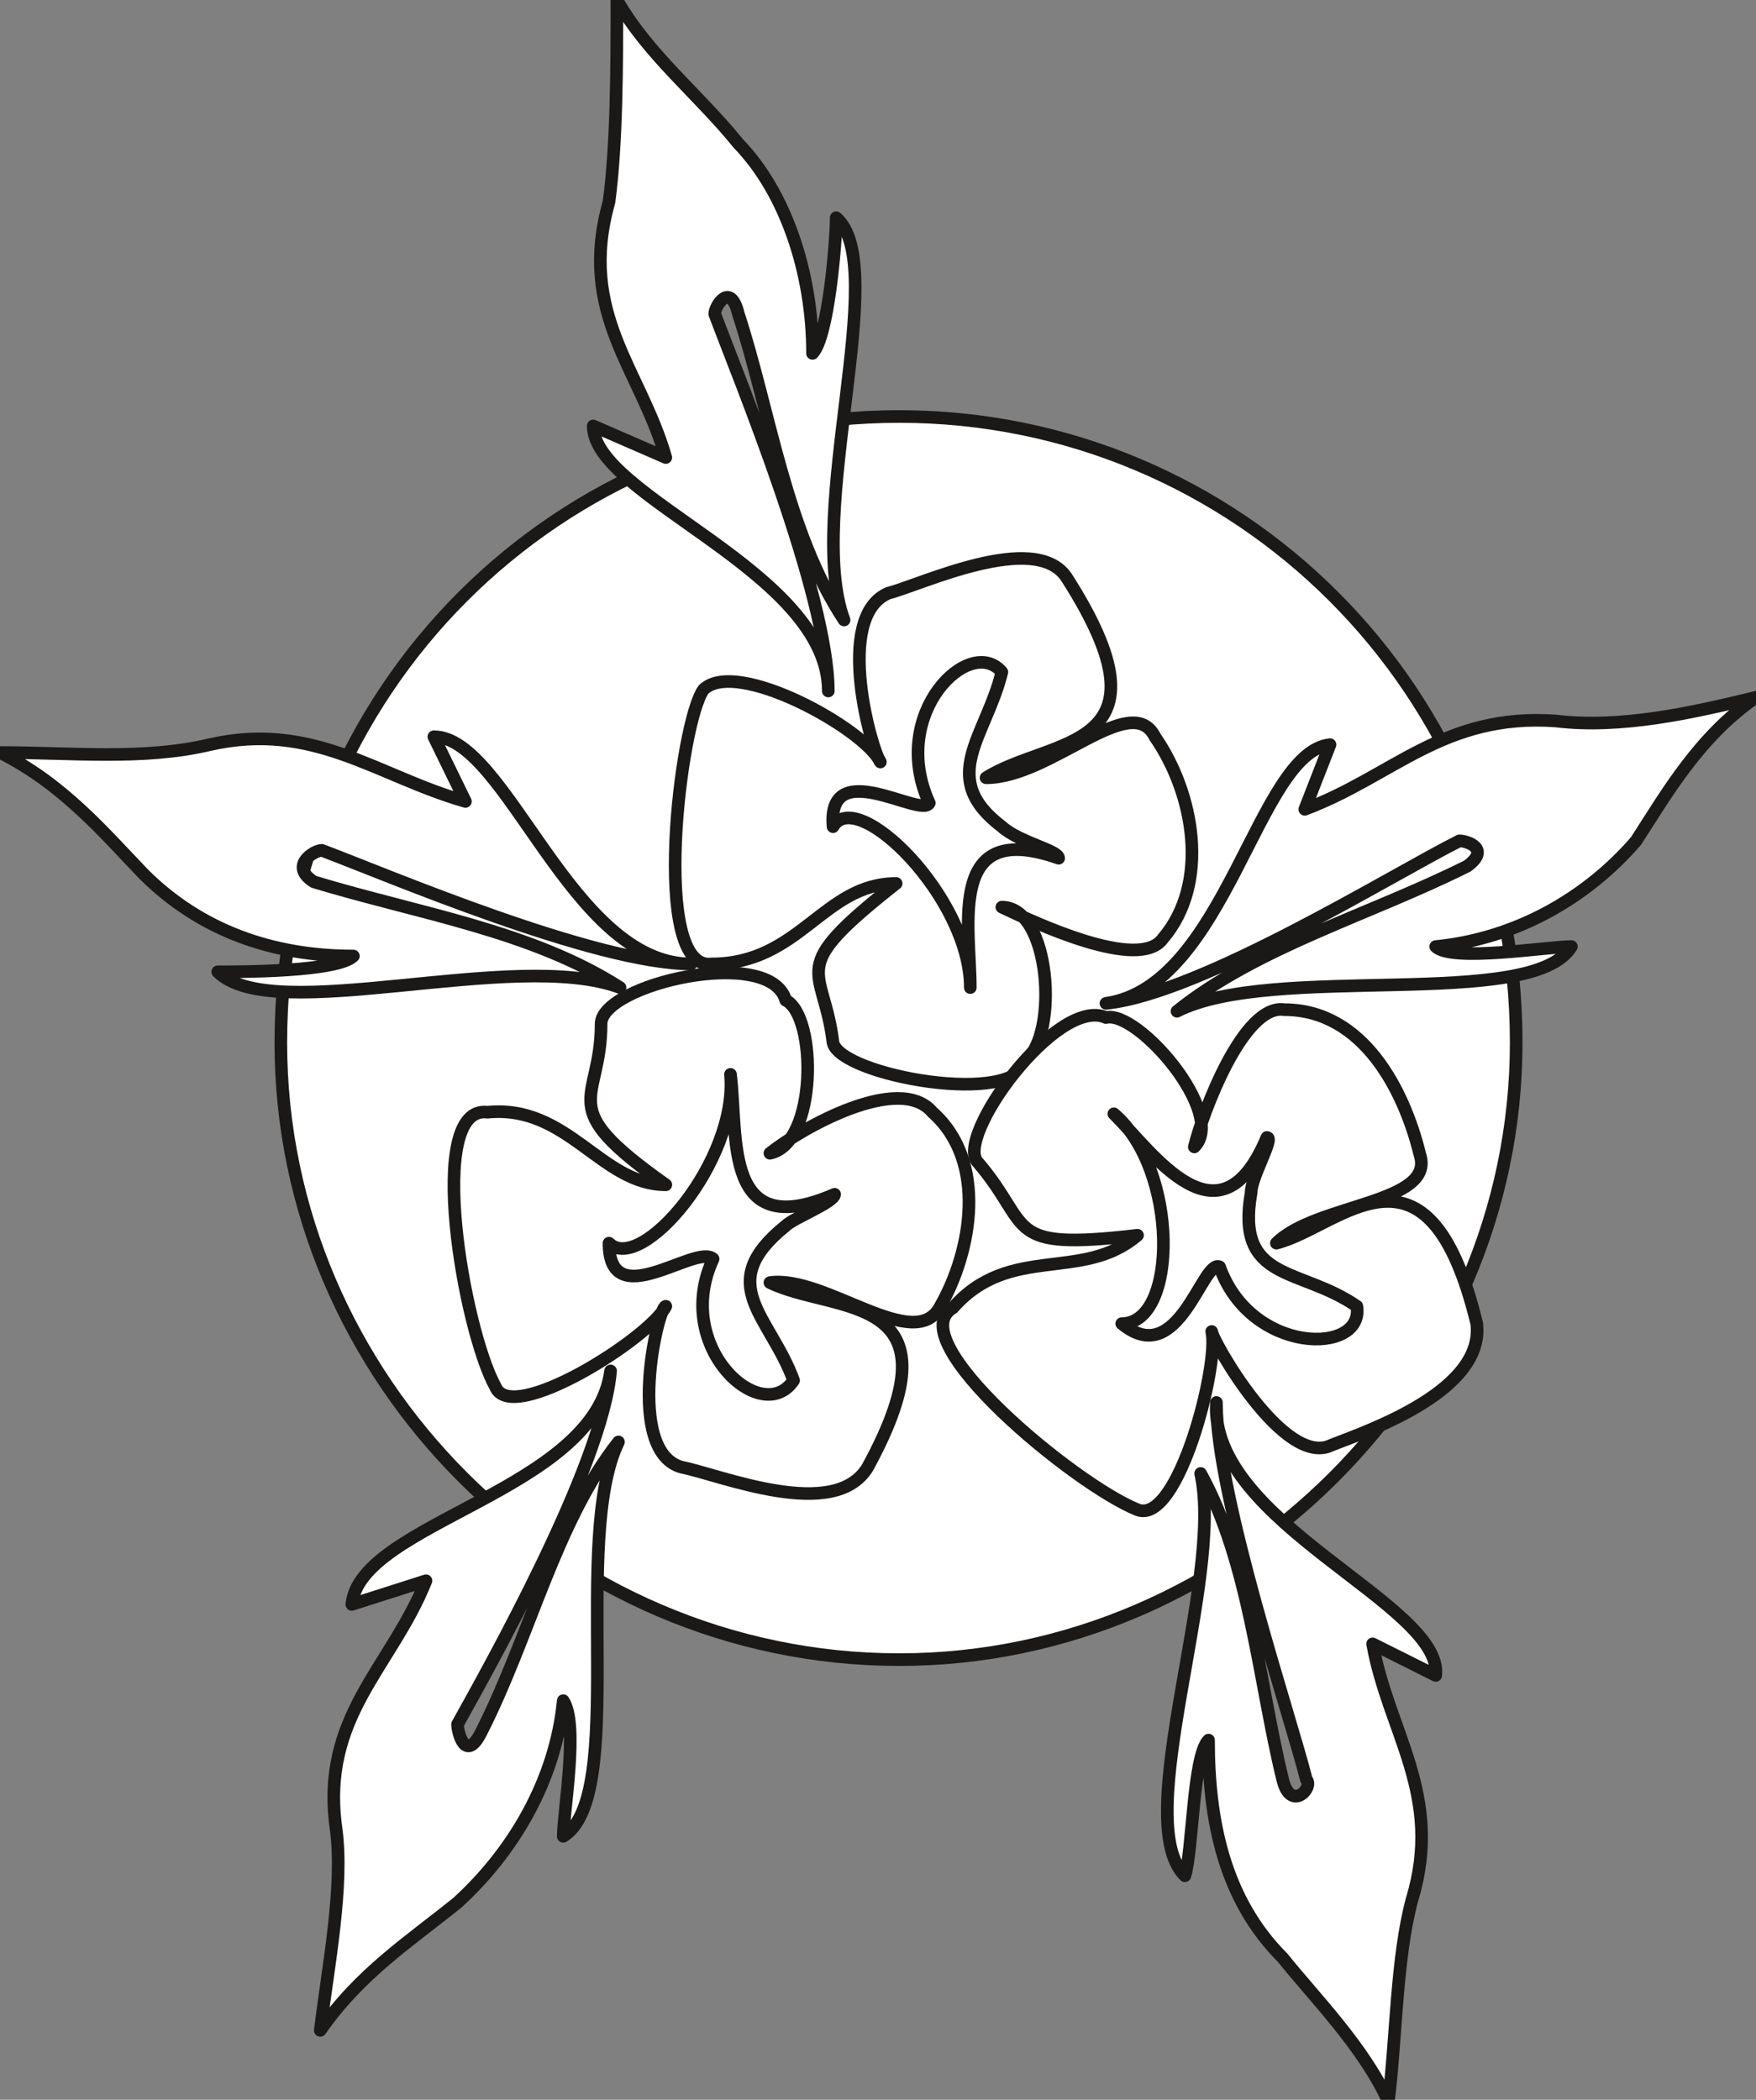 <svg xmlns="http://www.w3.org/2000/svg" xml:space="preserve" width="42.066" height="50.306" fill-rule="evenodd" stroke-linejoin="round" stroke-width="28.222" preserveAspectRatio="xMidYMid" version="1.2" viewBox="0 0 1113 1331"><rect x="0" y="0" width="1113" height="1331" fill="#808080" stroke="none"/><defs class="ClipPathGroup"><clipPath id="a" clipPathUnits="userSpaceOnUse"><path d="M0 0h1113v1331H0z"/></clipPath></defs><g class="SlideGroup"><g class="Slide" clip-path="url(#a)"><g class="Page"><g class="com.sun.star.drawing.ClosedBezierShape"><path fill="none" d="M174 259h792v798H174z" class="BoundingBox"/><path fill="#FFF" d="M961 661c0-225-178-397-391-397-215 0-392 172-392 397 0 213 177 391 392 391 213 0 391-178 391-391Z"/><path fill="none" stroke="#1B1918" stroke-linejoin="miter" stroke-width="8" d="M961 661c0-225-178-397-391-397-215 0-392 172-392 397 0 213 177 391 392 391 213 0 391-178 391-391Z"/></g><g class="com.sun.star.drawing.ClosedBezierShape"><path fill="none" d="M284 613h336v340H284z" class="BoundingBox"/><path fill="#FFF" d="M422 828c-10 20-98 76-108 51-20-36-45-179-5-174 51-5 72 46 113 46-72-51-41-51-41-102 0-25 107-50 117-15 20 10 20 91-10 97 20-16 82-51 103-26 35 31 25 88 5 123-16 31-73-20-108-15 41 20 123 5 62 117-21 35-93 5-118 0-36-10-15-102-10-102Z"/><path fill="none" stroke="#1B1918" stroke-linejoin="miter" stroke-width="8" d="M422 828c-10 20-98 76-108 51-20-36-45-179-5-174 51-5 72 46 113 46-72-51-41-51-41-102 0-25 107-50 117-15 20 10 20 91-10 97 20-16 82-51 103-26 35 31 25 88 5 123-16 31-73-20-108-15 41 20 123 5 62 117-21 35-93 5-118 0-36-10-15-102-10-102Z"/></g><g class="com.sun.star.drawing.ClosedBezierShape"><path fill="none" d="M382 680h152v209H382z" class="BoundingBox"/><path fill="#FFF" d="M386 788c20 20 82-52 77-107 5 40-5 107 66 76 0 5-26 15-31 20-46 37-10 57 5 98-20 30-77-21-51-77-11-10-66 36-66-10Z"/><path fill="none" stroke="#1B1918" stroke-linejoin="miter" stroke-width="8" d="M386 788c20 20 82-52 77-107 5 40-5 107 66 76 0 5-26 15-31 20-46 37-10 57 5 98-20 30-77-21-51-77-11-10-66 36-66-10Z"/></g><g class="com.sun.star.drawing.ClosedBezierShape"><path fill="none" d="M424 350h337v343H424z" class="BoundingBox"/><path fill="#FFF" d="M558 483c-10-21-91-66-112-46-15 20-34 179 5 174 56 0 71-51 117-51-71 56-46 51-40 101 5 21 117 41 122 11 21-16 16-97-15-97 21 10 87 41 102 20 30-35 20-92-5-128-15-30-66 26-107 26 41-26 122-16 51-127-20-30-93 5-113 10-35 15-10 101-5 107Z"/><path fill="none" stroke="#1B1918" stroke-linejoin="miter" stroke-width="8" d="M558 483c-10-21-91-66-112-46-15 20-34 179 5 174 56 0 71-51 117-51-71 56-46 51-40 101 5 21 117 41 122 11 21-16 16-97-15-97 21 10 87 41 102 20 30-35 20-92-5-128-15-30-66 26-107 26 41-26 122-16 51-127-20-30-93 5-113 10-35 15-10 101-5 107Z"/></g><g class="com.sun.star.drawing.ClosedBezierShape"><path fill="none" d="M524 415h153v213H524z" class="BoundingBox"/><path fill="#FFF" d="M528 524c15-26 87 45 87 102 0-40-15-107 56-82 0-5-25-10-36-20-41-31-10-57 0-98-20-24-72 26-46 83-5 10-65-31-61 15Z"/><path fill="none" stroke="#1B1918" stroke-linejoin="miter" stroke-width="8" d="M528 524c15-26 87 45 87 102 0-40-15-107 56-82 0-5-25-10-36-20-41-31-10-57 0-98-20-24-72 26-46 83-5 10-65-31-61 15Z"/></g><g class="com.sun.star.drawing.ClosedBezierShape"><path fill="none" d="M594 635h348v328H594z" class="BoundingBox"/><path fill="#FFF" d="M768 844c5 20-21 123-47 113-40-16-151-108-117-128 36-41 82-16 117-46-86 10-66-5-101-46-16-15 50-106 81-92 20-5 77 61 56 82 5-21 31-91 57-87 50 0 76 51 86 92 10 31-66 31-91 56 40-10 96-77 127 51 5 42-66 67-92 77-30 15-76-67-76-72Z"/><path fill="none" stroke="#1B1918" stroke-linejoin="miter" stroke-width="8" d="M768 844c5 20-21 123-47 113-40-16-151-108-117-128 36-41 82-16 117-46-86 10-66-5-101-46-16-15 50-106 81-92 20-5 77 61 56 82 5-21 31-91 57-87 50 0 76 51 86 92 10 31-66 31-91 56 40-10 96-77 127 51 5 42-66 67-92 77-30 15-76-67-76-72Z"/></g><g class="com.sun.star.drawing.ClosedBezierShape"><path fill="none" d="M699 702h167v152H699z" class="BoundingBox"/><path fill="#FFF" d="M711 839c36 0 36-98-5-133 25 25 67 87 97 15 5 0-10 25-10 35-10 57 31 47 67 72 5 31-67 31-87-25-11-5-26 66-62 36Z"/><path fill="none" stroke="#1B1918" stroke-linejoin="miter" stroke-width="8" d="M711 839c36 0 36-98-5-133 25 25 67 87 97 15 5 0-10 25-10 35-10 57 31 47 67 72 5 31-67 31-87-25-11-5-26 66-62 36Z"/></g><g class="com.sun.star.drawing.ClosedBezierShape"><path fill="none" d="M700 433h434v213H700z" class="BoundingBox"/><path fill="#FFF" d="M701 636c76-11 96-159 142-164l-16 41c56-21 88-61 159-56 41 5 86-5 127-15-36 25-56 60-76 91-31 36-76 62-127 67 10 10 71 0 86 0-25 41-189 10-250 41 51-41 122-61 184-92 15-11 0-16-5-16-42 21-164 97-224 103Z"/><path fill="none" stroke="#1B1918" stroke-linejoin="miter" stroke-width="8" d="M701 636c76-11 96-159 142-164l-16 41c56-21 88-61 159-56 41 5 86-5 127-15-36 25-56 60-76 91-31 36-76 62-127 67 10 10 71 0 86 0-25 41-189 10-250 41 51-41 122-61 184-92 15-11 0-16-5-16-42 21-164 97-224 103Z"/></g><g class="com.sun.star.drawing.ClosedBezierShape"><path fill="none" d="M372-16h176v455H372z" class="BoundingBox"/><path fill="#FFF" d="M525 438c0-76-149-123-149-168l46 20c-16-56-56-91-36-162 5-37 5-88 5-128 20 35 52 60 77 91 30 31 47 82 47 133 10-10 15-71 15-86 35 30-20 188 5 255-37-56-47-133-67-194-5-21-15-5-15 0 15 40 72 178 72 239Z"/><path fill="none" stroke="#1B1918" stroke-linejoin="miter" stroke-width="8" d="M525 438c0-76-149-123-149-168l46 20c-16-56-56-91-36-162 5-37 5-88 5-128 20 35 52 60 77 91 30 31 47 82 47 133 10-10 15-71 15-86 35 30-20 188 5 255-37-56-47-133-67-194-5-21-15-5-15 0 15 40 72 178 72 239Z"/></g><g class="com.sun.star.drawing.ClosedBezierShape"><path fill="none" d="M197 868h200v436H197z" class="BoundingBox"/><path fill="#FFF" d="M387 869c-10 76-159 96-164 148l47-15c-22 55-67 86-57 157 5 37-5 87-10 128 25-36 56-56 87-81 35-32 62-77 67-128 10 15 0 71 0 86 41-25 5-188 35-250-40 51-56 123-87 184-10 20-15 0-15-5 20-36 92-164 97-224Z"/><path fill="none" stroke="#1B1918" stroke-linejoin="miter" stroke-width="8" d="M387 869c-10 76-159 96-164 148l47-15c-22 55-67 86-57 157 5 37-5 87-10 128 25-36 56-56 87-81 35-32 62-77 67-128 10 15 0 71 0 86 41-25 5-188 35-250-40 51-56 123-87 184-10 20-15 0-15-5 20-36 92-164 97-224Z"/></g><g class="com.sun.star.drawing.ClosedBezierShape"><path fill="none" d="M-17 463h456v171H-17z" class="BoundingBox"/><path fill="#FFF" d="M438 611c-76 0-117-144-163-144l20 41c-56-16-96-51-162-36-42 10-88 5-133 5 40 20 66 51 91 77 36 36 82 52 133 52-10 10-71 10-86 10 35 35 188-15 255 10-56-36-128-47-194-67-16-10 0-20 5-20 40 15 173 72 234 72Z"/><path fill="none" stroke="#1B1918" stroke-linejoin="miter" stroke-width="8" d="M438 611c-76 0-117-144-163-144l20 41c-56-16-96-51-162-36-42 10-88 5-133 5 40 20 66 51 91 77 36 36 82 52 133 52-10 10-71 10-86 10 35 35 188-15 255 10-56-36-128-47-194-67-16-10 0-20 5-20 40 15 173 72 234 72Z"/></g><g class="com.sun.star.drawing.ClosedBezierShape"><path fill="none" d="M736 888h180v460H736z" class="BoundingBox"/><path fill="#FFF" d="M771 889c-5 76 144 128 139 173l-40-20c10 56 45 96 25 162-10 37-10 88-15 128-16-35-47-66-67-91-37-37-47-87-47-138-10 10-10 71-15 86-35-35 25-188 10-255 31 56 37 133 52 194 5 21 20 5 15 0-10-40-57-179-57-239Z"/><path fill="none" stroke="#1B1918" stroke-linejoin="miter" stroke-width="8" d="M771 889c-5 76 144 128 139 173l-40-20c10 56 45 96 25 162-10 37-10 88-15 128-16-35-47-66-67-91-37-37-47-87-47-138-10 10-10 71-15 86-35-35 25-188 10-255 31 56 37 133 52 194 5 21 20 5 15 0-10-40-57-179-57-239Z"/></g></g></g></g></svg>
